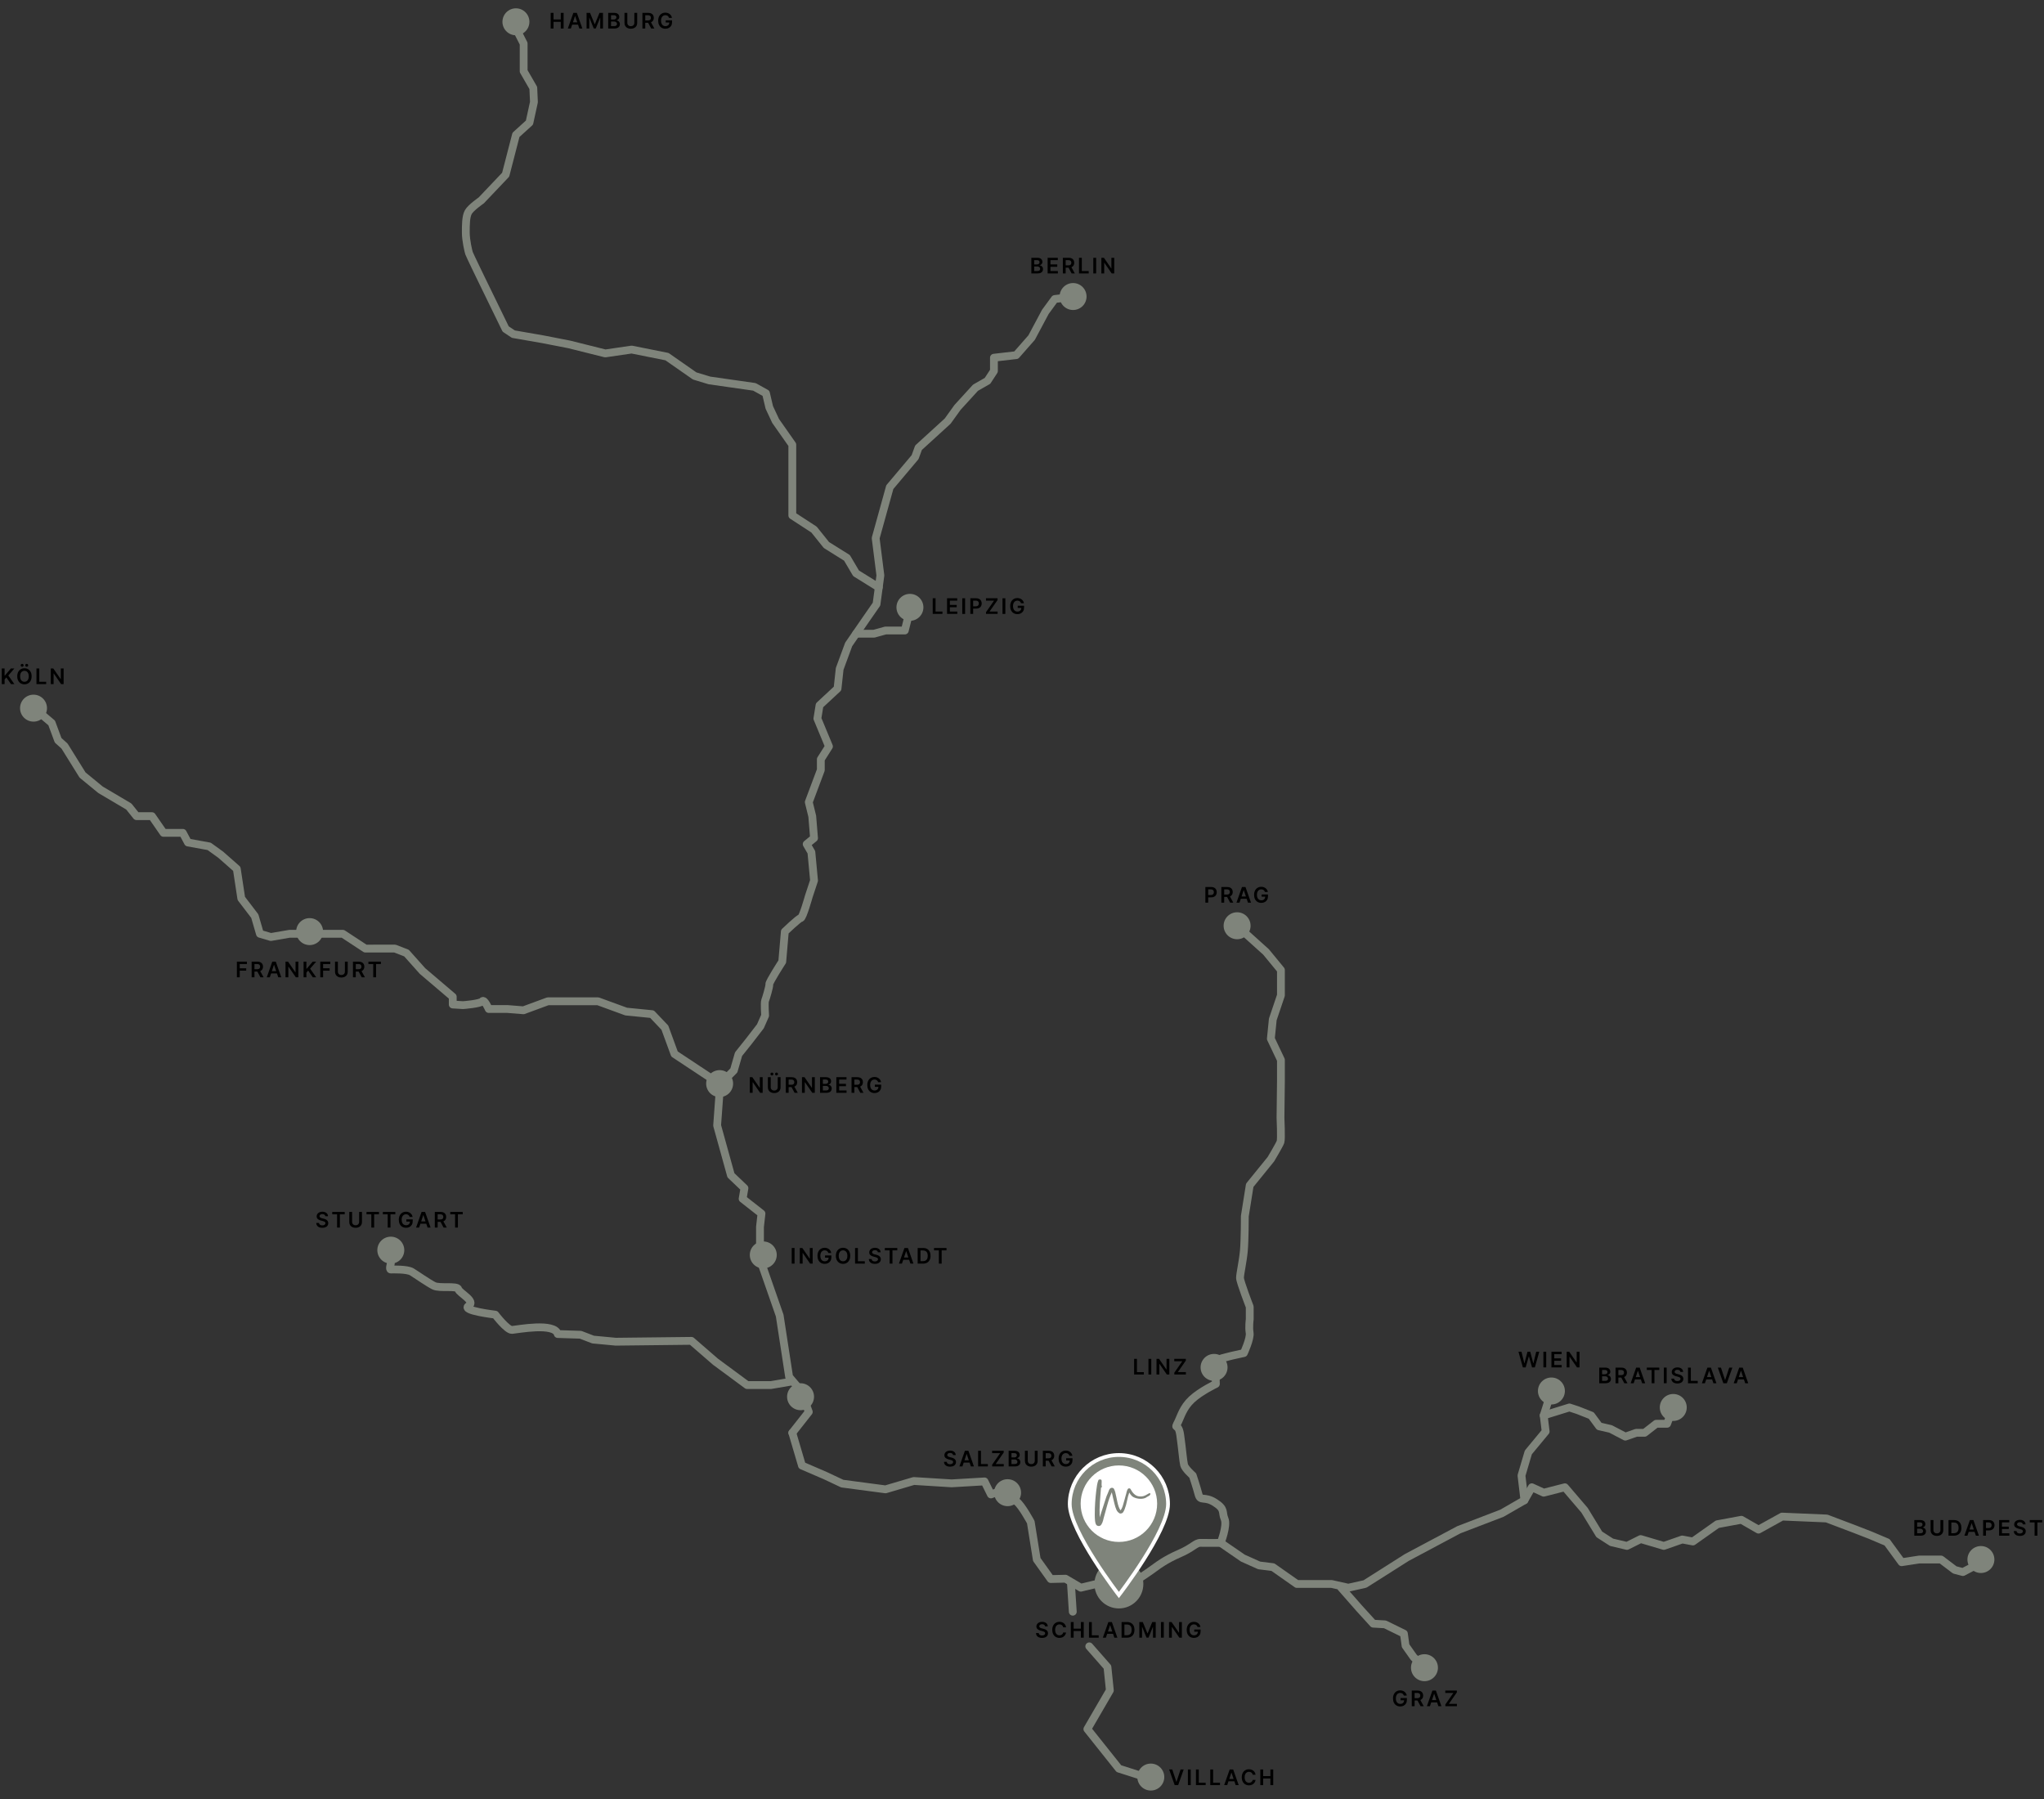 <?xml version="1.0" encoding="UTF-8"?>
<!-- Generator: Adobe Illustrator 26.1.0, SVG Export Plug-In . SVG Version: 6.00 Build 0)  -->
<svg xmlns="http://www.w3.org/2000/svg" xmlns:xlink="http://www.w3.org/1999/xlink" version="1.1" id="Ebene_1" x="0px" y="0px" viewBox="0 0 1000 880" style="enable-background:new 0 0 1000 880;" xml:space="preserve">
<rect x="0" y="0" width="1000" height="880" fill="#333333" stroke="none"/>
<style type="text/css">
	.st0{fill:none;stroke:#7F847B;stroke-width:3.826;stroke-linecap:round;stroke-linejoin:round;stroke-miterlimit:10;}
	.st1{fill:#7F847B;}
	.st2{fill:#7F847B;stroke:#FFFFFF;stroke-width:1.852;stroke-miterlimit:10;}
	.st3{fill:#FFFFFF;}
</style>
<g>
	<polyline class="st0" points="656.152,776.642 665.05,786.785 671.836,794.236 677.599,794.571 686.837,799.108 687.662,805.047    691.621,810.656 696.9,815.77  "></polyline>
	<circle class="st1" cx="696.9" cy="815.77" r="6.593"></circle>
	<circle class="st1" cx="563.018" cy="869.269" r="6.593"></circle>
	<g>
		<path d="M686.823,829.414c-0.062-0.201-0.148-0.383-0.256-0.543s-0.238-0.298-0.389-0.413c-0.151-0.115-0.323-0.201-0.517-0.26    c-0.195-0.059-0.406-0.088-0.635-0.088c-0.411,0-0.777,0.103-1.099,0.31c-0.321,0.207-0.573,0.51-0.757,0.91    s-0.274,0.886-0.274,1.459c0,0.578,0.091,1.067,0.272,1.469c0.182,0.401,0.435,0.706,0.759,0.913s0.7,0.312,1.129,0.312    c0.388,0,0.725-0.075,1.01-0.224c0.285-0.149,0.505-0.362,0.66-0.637c0.154-0.275,0.231-0.598,0.231-0.969l0.314,0.049h-2.077    v-1.083h3.105v0.919c0,0.655-0.14,1.222-0.418,1.7c-0.279,0.478-0.663,0.846-1.151,1.104s-1.049,0.387-1.681,0.387    c-0.705,0-1.323-0.159-1.855-0.476c-0.532-0.318-0.947-0.769-1.244-1.356c-0.298-0.587-0.446-1.283-0.446-2.09    c0-0.618,0.088-1.17,0.263-1.655c0.176-0.486,0.421-0.899,0.738-1.238c0.316-0.34,0.688-0.599,1.113-0.777    c0.426-0.178,0.889-0.267,1.39-0.267c0.423,0,0.818,0.061,1.184,0.185c0.367,0.123,0.692,0.298,0.977,0.525    c0.285,0.227,0.52,0.496,0.704,0.807c0.184,0.312,0.305,0.655,0.363,1.031h-1.413V829.414z"></path>
		<path d="M690.692,834.622v-7.652h2.87c0.588,0,1.081,0.102,1.481,0.306c0.4,0.204,0.702,0.49,0.908,0.858    c0.205,0.368,0.308,0.795,0.308,1.283c0,0.491-0.104,0.916-0.312,1.276s-0.514,0.638-0.917,0.833    c-0.403,0.196-0.899,0.294-1.487,0.294h-2.044v-1.151h1.857c0.344,0,0.625-0.047,0.845-0.144c0.219-0.096,0.381-0.237,0.488-0.422    c0.106-0.185,0.159-0.414,0.159-0.686s-0.054-0.504-0.161-0.697s-0.271-0.34-0.49-0.441c-0.219-0.1-0.502-0.151-0.848-0.151h-1.27    v6.493L690.692,834.622L690.692,834.622z M694.645,831.155l1.894,3.467h-1.547l-1.861-3.467H694.645z"></path>
		<path d="M699.571,834.622h-1.479l2.694-7.652h1.711l2.698,7.652h-1.479l-2.044-6.083h-0.06L699.571,834.622z M699.62,831.622    h4.035v1.113h-4.035V831.622z"></path>
		<path d="M707.113,834.622v-0.863l3.923-5.627h-3.945v-1.162h5.664v0.863l-3.919,5.627h3.942v1.162H707.113z"></path>
	</g>
	<g>
		<path d="M573.518,865.559l1.992,6.022h0.078l1.988-6.022h1.525l-2.698,7.651h-1.711l-2.694-7.651H573.518z"></path>
		<path d="M582.547,865.559v7.651h-1.386v-7.651H582.547z"></path>
		<path d="M585.105,873.211v-7.651h1.386v6.49h3.37v1.161H585.105z"></path>
		<path d="M592.112,873.211v-7.651h1.386v6.49h3.37v1.161H592.112z"></path>
		<path d="M600.39,873.211h-1.479l2.694-7.651h1.711l2.698,7.651h-1.479l-2.044-6.082h-0.06L600.39,873.211z M600.438,870.211h4.035    v1.113h-4.035V870.211z"></path>
		<path d="M614.265,868.141h-1.398c-0.04-0.229-0.113-0.433-0.221-0.611c-0.107-0.178-0.24-0.329-0.399-0.454    c-0.16-0.124-0.341-0.219-0.544-0.282c-0.203-0.064-0.421-0.095-0.656-0.095c-0.416,0-0.785,0.104-1.106,0.312    c-0.321,0.208-0.573,0.512-0.755,0.911c-0.182,0.4-0.272,0.887-0.272,1.463c0,0.585,0.091,1.077,0.274,1.477    c0.183,0.4,0.435,0.702,0.755,0.905s0.687,0.305,1.101,0.305c0.229,0,0.444-0.031,0.644-0.092s0.381-0.151,0.542-0.271    s0.296-0.267,0.407-0.441c0.111-0.174,0.188-0.373,0.23-0.598l1.398,0.008c-0.052,0.364-0.165,0.705-0.338,1.023    c-0.173,0.318-0.399,0.6-0.678,0.843c-0.279,0.243-0.605,0.432-0.979,0.567c-0.373,0.136-0.788,0.204-1.244,0.204    c-0.672,0-1.273-0.156-1.801-0.467s-0.944-0.761-1.248-1.349s-0.456-1.293-0.456-2.114c0-0.825,0.153-1.531,0.459-2.117    c0.307-0.587,0.724-1.036,1.252-1.347c0.528-0.312,1.126-0.468,1.793-0.468c0.426,0,0.822,0.06,1.188,0.179    c0.366,0.12,0.692,0.295,0.979,0.525c0.286,0.23,0.522,0.512,0.708,0.844C614.086,867.336,614.208,867.714,614.265,868.141z"></path>
		<path d="M616.591,873.211v-7.651h1.386v3.239h3.545v-3.239h1.39v7.651h-1.39v-3.25h-3.545v3.25H616.591z"></path>
	</g>
	<line class="st0" x1="523.968" y1="774.821" x2="524.843" y2="788.385"></line>
	<polyline class="st0" points="532.911,805.322 541.809,815.464 542.981,826.866 531.983,845.795 547.405,865.152 561.899,869.771     "></polyline>
	<path class="st0" d="M547.405,774.821c0,0,5.949-0.222,9.723-2.581c3.773-2.358,8.902-6.132,8.902-6.132s4.306-3.302,10.909-6.132   c6.604-2.83,8.019-5.344,10.377-5.266c2.358,0.078,9.905-0.002,9.905-0.002s3.302-8.411,1.887-11.713s0.472-4.717-4.717-8.019   c-5.189-3.302-7.075-0.374-8.019-3.96c-0.943-3.587-2.83-9.247-2.83-9.247s-3.773-3.302-4.245-5.189s-0.943-8.019-1.887-14.622   s-3.302-1.887-0.943-6.604c1.179-2.358,2.306-6.82,6.61-10.829c4.304-4.009,11.786-7.567,11.786-7.567s-0.472-10.849,0.943-11.792   s12.736-3.302,12.736-3.302s3.302-7.075,2.83-9.905s0.046-6.604,0.046-6.604v-6.132c0,0-4.763-12.264-4.763-14.151   s1.415-8.019,1.887-13.207s0.472-16.981,0.472-16.981l2.405-15.094l10.331-12.735c0,0,4.245-7.075,4.717-8.49s0-11.792,0-11.792   l0.21-17.924v-10.377l-4.927-10.377l0.943-9.434l3.983-11.792v-12.367l-7.285-8.859l-14.151-12.736"></path>
	<g>
		<path d="M589.707,441.539v-7.652h2.87c0.588,0,1.081,0.11,1.481,0.329c0.4,0.219,0.702,0.52,0.908,0.902    c0.205,0.382,0.308,0.816,0.308,1.302c0,0.491-0.103,0.927-0.31,1.308s-0.512,0.681-0.915,0.898    c-0.404,0.218-0.901,0.327-1.491,0.327h-1.902v-1.14h1.715c0.344,0,0.625-0.06,0.845-0.179c0.219-0.12,0.381-0.284,0.488-0.493    c0.106-0.209,0.159-0.45,0.159-0.721s-0.053-0.511-0.159-0.717c-0.106-0.207-0.269-0.368-0.49-0.484s-0.504-0.174-0.85-0.174    h-1.27v6.494L589.707,441.539L589.707,441.539z"></path>
		<path d="M597.529,441.539v-7.652h2.87c0.588,0,1.081,0.102,1.481,0.307c0.4,0.204,0.702,0.49,0.908,0.857    c0.205,0.368,0.308,0.795,0.308,1.283c0,0.491-0.104,0.916-0.312,1.276c-0.208,0.36-0.514,0.638-0.917,0.833    c-0.403,0.196-0.899,0.293-1.487,0.293h-2.044v-1.151h1.857c0.344,0,0.625-0.048,0.845-0.144c0.219-0.096,0.381-0.237,0.488-0.422    c0.106-0.185,0.159-0.414,0.159-0.686c0-0.271-0.054-0.504-0.161-0.697s-0.27-0.34-0.49-0.441    c-0.219-0.101-0.502-0.151-0.848-0.151h-1.27v6.494h-1.387V441.539z M601.482,438.072l1.894,3.467h-1.547l-1.861-3.467H601.482z"></path>
		<path d="M606.408,441.539h-1.479l2.694-7.652h1.711l2.698,7.652h-1.479l-2.044-6.083h-0.06L606.408,441.539z M606.457,438.539    h4.035v1.113h-4.035V438.539z"></path>
		<path d="M618.86,436.331c-0.062-0.202-0.148-0.383-0.256-0.544c-0.108-0.16-0.238-0.298-0.389-0.413    c-0.151-0.114-0.323-0.201-0.517-0.26c-0.195-0.058-0.406-0.088-0.635-0.088c-0.411,0-0.777,0.103-1.099,0.31    c-0.321,0.207-0.573,0.51-0.757,0.91c-0.183,0.4-0.274,0.886-0.274,1.459c0,0.578,0.091,1.067,0.272,1.468    c0.182,0.401,0.435,0.706,0.759,0.914s0.7,0.312,1.129,0.312c0.388,0,0.725-0.075,1.01-0.224c0.285-0.149,0.505-0.362,0.66-0.637    c0.154-0.275,0.231-0.598,0.231-0.97l0.314,0.049h-2.077v-1.083h3.105v0.919c0,0.655-0.14,1.222-0.418,1.7    c-0.279,0.478-0.663,0.846-1.151,1.104s-1.049,0.387-1.681,0.387c-0.705,0-1.323-0.159-1.855-0.476    c-0.532-0.317-0.947-0.77-1.244-1.356c-0.298-0.587-0.446-1.283-0.446-2.09c0-0.618,0.088-1.169,0.263-1.655    c0.176-0.486,0.421-0.898,0.738-1.239c0.316-0.34,0.688-0.599,1.113-0.777c0.426-0.178,0.889-0.267,1.39-0.267    c0.423,0,0.818,0.062,1.184,0.185c0.367,0.123,0.692,0.298,0.977,0.525s0.52,0.496,0.704,0.807    c0.184,0.311,0.305,0.655,0.363,1.031h-1.413V436.331z"></path>
	</g>
	<circle class="st1" cx="605.239" cy="452.842" r="6.593"></circle>
	<polyline class="st0" points="745.802,733.876 749.432,727.509 755.235,730.163 765.601,727.509 775.218,738.756 782.413,750.542    788.425,754.421 795.972,756.203 802.68,752.848 814.001,756.203 823.015,753.058 828.256,754.034 840.205,745.589    851.945,743.415 860.331,748.236 871.861,741.856 893.663,742.786 907.499,748.027 915.046,750.962 923.222,754.421    930.35,764.169 938.945,762.857 949.636,762.857 956.345,767.942 960.328,768.991 969.133,764.379  "></polyline>
	<circle class="st1" cx="969.133" cy="762.857" r="6.593"></circle>
	<g>
		<path d="M936.546,751.195v-7.652h2.929c0.553,0,1.013,0.087,1.38,0.26c0.367,0.173,0.642,0.409,0.826,0.708    c0.183,0.299,0.274,0.638,0.274,1.016c0,0.311-0.06,0.577-0.179,0.797c-0.12,0.221-0.28,0.399-0.482,0.537    c-0.202,0.137-0.427,0.235-0.676,0.295v0.074c0.271,0.015,0.532,0.098,0.783,0.248c0.25,0.151,0.455,0.363,0.614,0.637    c0.16,0.274,0.239,0.606,0.239,0.994c0,0.396-0.096,0.751-0.288,1.066s-0.481,0.564-0.867,0.745    c-0.386,0.182-0.872,0.273-1.457,0.273h-3.096V751.195z M937.932,746.797h1.371c0.239,0,0.455-0.044,0.646-0.133    c0.192-0.088,0.343-0.214,0.454-0.377c0.111-0.163,0.167-0.357,0.167-0.581c0-0.297-0.104-0.541-0.312-0.733    c-0.208-0.192-0.516-0.288-0.925-0.288h-1.401L937.932,746.797L937.932,746.797z M937.932,750.036h1.491    c0.503,0,0.866-0.097,1.089-0.289c0.222-0.193,0.334-0.442,0.334-0.746c0-0.226-0.056-0.431-0.168-0.614s-0.271-0.327-0.478-0.433    s-0.453-0.159-0.74-0.159h-1.528L937.932,750.036L937.932,750.036z"></path>
		<path d="M949.337,743.543h1.386v4.999c0,0.548-0.129,1.03-0.387,1.446c-0.258,0.416-0.62,0.74-1.085,0.973    c-0.466,0.233-1.01,0.349-1.633,0.349c-0.625,0-1.171-0.116-1.636-0.349c-0.466-0.233-0.827-0.557-1.084-0.973    c-0.256-0.416-0.385-0.898-0.385-1.446v-4.999h1.386v4.883c0,0.319,0.07,0.603,0.211,0.852c0.141,0.249,0.339,0.444,0.596,0.585    c0.256,0.141,0.56,0.211,0.911,0.211s0.656-0.071,0.913-0.211s0.457-0.336,0.596-0.585c0.14-0.249,0.209-0.533,0.209-0.852v-4.883    H949.337z"></path>
		<path d="M955.878,751.195h-2.593v-7.652h2.645c0.76,0,1.413,0.152,1.96,0.458c0.547,0.305,0.967,0.743,1.261,1.313    s0.441,1.253,0.441,2.047c0,0.797-0.148,1.482-0.443,2.055s-0.72,1.012-1.274,1.319    C957.321,751.041,956.655,751.195,955.878,751.195z M954.671,749.996h1.139c0.533,0,0.978-0.098,1.334-0.294    c0.356-0.195,0.624-0.488,0.803-0.878c0.179-0.39,0.269-0.877,0.269-1.463c0-0.585-0.09-1.072-0.269-1.459    c-0.179-0.387-0.444-0.678-0.794-0.871c-0.35-0.193-0.784-0.289-1.302-0.289h-1.18L954.671,749.996L954.671,749.996z"></path>
		<path d="M962.534,751.195h-1.479l2.694-7.652h1.711l2.698,7.652h-1.479l-2.044-6.083h-0.06L962.534,751.195z M962.583,748.195    h4.035v1.113h-4.035V748.195z"></path>
		<path d="M970.218,751.195v-7.652h2.87c0.588,0,1.082,0.11,1.481,0.329c0.4,0.219,0.702,0.52,0.908,0.902    c0.205,0.383,0.308,0.816,0.308,1.302c0,0.491-0.103,0.927-0.31,1.308s-0.512,0.681-0.915,0.899    c-0.404,0.218-0.901,0.327-1.491,0.327h-1.902v-1.14h1.715c0.344,0,0.625-0.06,0.845-0.179c0.219-0.12,0.381-0.284,0.488-0.493    c0.106-0.209,0.159-0.449,0.159-0.721c0-0.271-0.053-0.51-0.159-0.717s-0.269-0.368-0.49-0.484s-0.504-0.173-0.85-0.173h-1.27    v6.493L970.218,751.195L970.218,751.195z"></path>
		<path d="M978.04,751.195v-7.652h4.977v1.162h-3.59v2.077h3.333v1.162h-3.333v2.089h3.62v1.162H978.04z"></path>
		<path d="M989.643,745.647c-0.035-0.326-0.181-0.581-0.439-0.762c-0.258-0.182-0.592-0.272-1.003-0.272    c-0.289,0-0.537,0.044-0.743,0.131s-0.365,0.205-0.474,0.355c-0.11,0.149-0.166,0.32-0.169,0.512c0,0.16,0.037,0.298,0.11,0.415    s0.174,0.216,0.301,0.297s0.268,0.149,0.422,0.203c0.154,0.055,0.31,0.101,0.467,0.139l0.717,0.179    c0.289,0.068,0.567,0.158,0.835,0.273s0.508,0.259,0.721,0.434c0.213,0.174,0.382,0.385,0.506,0.631    c0.124,0.247,0.187,0.536,0.187,0.867c0,0.448-0.115,0.842-0.344,1.182s-0.56,0.605-0.992,0.796s-0.955,0.286-1.568,0.286    c-0.595,0-1.111-0.092-1.548-0.276c-0.437-0.184-0.778-0.453-1.024-0.807c-0.246-0.353-0.378-0.785-0.398-1.293h1.364    c0.02,0.267,0.102,0.488,0.247,0.665s0.333,0.309,0.566,0.396s0.494,0.13,0.783,0.13c0.301,0,0.566-0.045,0.794-0.136    s0.406-0.218,0.536-0.381c0.129-0.163,0.196-0.354,0.198-0.573c-0.002-0.199-0.061-0.364-0.175-0.495    c-0.115-0.131-0.275-0.241-0.48-0.329c-0.206-0.089-0.445-0.168-0.719-0.237l-0.87-0.224c-0.63-0.162-1.128-0.408-1.493-0.738    c-0.365-0.33-0.547-0.769-0.547-1.317c0-0.451,0.122-0.846,0.368-1.184c0.245-0.339,0.58-0.602,1.003-0.79    s0.903-0.282,1.438-0.282c0.543,0,1.019,0.094,1.429,0.282c0.41,0.188,0.732,0.448,0.966,0.781    c0.234,0.332,0.355,0.714,0.362,1.145h-1.334V745.647z"></path>
		<path d="M993.03,744.705v-1.162h6.105v1.162h-2.365v6.49h-1.375v-6.49H993.03z"></path>
	</g>
	<polyline class="st0" points="597.221,754.708 608.061,762.17 616.036,765.741 622.744,766.58 634.484,774.821 651.464,774.821    659.64,776.642 667.816,774.821 688.256,761.863 713.727,748.295 734.796,740.216 745.802,733.876 744.367,721.77 747.715,710.456    756.192,700.216 755.235,692.368 759.009,680.419  "></polyline>
	<circle class="st1" cx="759.009" cy="680.419" r="6.593"></circle>
	<circle class="st1" cx="593.967" cy="668.873" r="6.593"></circle>
	<circle class="st1" cx="391.663" cy="683.222" r="6.593"></circle>
	<g>
		<path d="M745.046,668.873l-2.16-7.652h1.491l1.378,5.623h0.071l1.472-5.623h1.356l1.476,5.627h0.067l1.379-5.627h1.491    l-2.16,7.652h-1.367l-1.532-5.369h-0.059l-1.536,5.369H745.046z"></path>
		<path d="M756.466,661.221v7.652h-1.386v-7.652H756.466z"></path>
		<path d="M759.024,668.873v-7.652H764v1.162h-3.59v2.077h3.333v1.162h-3.333v2.089h3.62v1.162H759.024z"></path>
		<path d="M772.756,661.221v7.652h-1.233l-3.606-5.212h-0.063v5.212h-1.386v-7.652h1.24l3.602,5.216h0.068v-5.216H772.756z"></path>
	</g>
	<circle class="st1" cx="492.946" cy="730.163" r="6.593"></circle>
	<g>
		<path d="M466.266,711.766c-0.035-0.326-0.181-0.581-0.439-0.763s-0.592-0.272-1.003-0.272c-0.289,0-0.537,0.044-0.743,0.131    c-0.207,0.087-0.365,0.205-0.475,0.355c-0.11,0.149-0.166,0.32-0.168,0.512c0,0.16,0.037,0.298,0.11,0.415    s0.174,0.216,0.301,0.297c0.127,0.081,0.268,0.149,0.422,0.203c0.155,0.055,0.31,0.101,0.467,0.139l0.717,0.179    c0.289,0.068,0.567,0.158,0.835,0.273s0.508,0.259,0.721,0.434c0.213,0.174,0.382,0.385,0.506,0.631    c0.124,0.247,0.187,0.536,0.187,0.867c0,0.448-0.115,0.842-0.344,1.182s-0.56,0.605-0.992,0.796    c-0.432,0.191-0.955,0.286-1.567,0.286c-0.595,0-1.112-0.092-1.549-0.276s-0.778-0.453-1.024-0.807    c-0.246-0.353-0.378-0.785-0.398-1.293h1.364c0.02,0.267,0.102,0.488,0.246,0.665c0.145,0.177,0.333,0.309,0.566,0.396    s0.494,0.13,0.783,0.13c0.301,0,0.566-0.045,0.794-0.136s0.407-0.218,0.536-0.381c0.129-0.163,0.196-0.354,0.198-0.573    c-0.002-0.199-0.061-0.364-0.176-0.495s-0.275-0.241-0.48-0.329c-0.206-0.089-0.445-0.168-0.719-0.237l-0.871-0.224    c-0.63-0.162-1.128-0.408-1.493-0.738c-0.365-0.33-0.547-0.769-0.547-1.317c0-0.451,0.123-0.846,0.368-1.184    c0.245-0.339,0.58-0.602,1.003-0.79s0.903-0.282,1.438-0.282c0.543,0,1.019,0.094,1.429,0.282c0.41,0.188,0.732,0.448,0.966,0.781    c0.234,0.332,0.355,0.714,0.362,1.145h-1.331V711.766z"></path>
		<path d="M470.853,717.315h-1.48l2.694-7.652h1.711l2.697,7.652h-1.479l-2.044-6.083h-0.06L470.853,717.315z M470.902,714.315    h4.035v1.113h-4.035V714.315z"></path>
		<path d="M478.537,717.315v-7.652h1.386v6.49h3.37v1.162H478.537z"></path>
		<path d="M485.403,717.315v-0.863l3.923-5.627h-3.945v-1.162h5.664v0.863l-3.919,5.627h3.942v1.162H485.403z"></path>
		<path d="M493.464,717.315v-7.652h2.929c0.553,0,1.013,0.087,1.381,0.26c0.367,0.173,0.643,0.409,0.826,0.708    c0.183,0.299,0.275,0.638,0.275,1.016c0,0.311-0.06,0.577-0.179,0.797c-0.12,0.221-0.28,0.399-0.482,0.537    c-0.202,0.137-0.427,0.235-0.676,0.295v0.075c0.271,0.015,0.532,0.098,0.783,0.248c0.25,0.151,0.455,0.363,0.615,0.637    c0.159,0.274,0.239,0.606,0.239,0.994c0,0.396-0.096,0.751-0.288,1.066s-0.481,0.564-0.867,0.745    c-0.386,0.182-0.872,0.273-1.457,0.273L493.464,717.315L493.464,717.315z M494.85,712.917h1.371c0.239,0,0.454-0.044,0.646-0.133    c0.192-0.088,0.343-0.214,0.454-0.377c0.111-0.163,0.166-0.357,0.166-0.581c0-0.297-0.104-0.541-0.312-0.733    c-0.208-0.192-0.516-0.288-0.925-0.288h-1.401v2.112H494.85z M494.85,716.156h1.491c0.503,0,0.866-0.097,1.089-0.289    c0.223-0.193,0.334-0.442,0.334-0.746c0-0.226-0.056-0.431-0.168-0.615c-0.112-0.183-0.272-0.327-0.478-0.433    c-0.207-0.106-0.454-0.159-0.74-0.159h-1.528V716.156z"></path>
		<path d="M506.255,709.663h1.386v4.999c0,0.548-0.129,1.03-0.387,1.446s-0.62,0.74-1.085,0.973    c-0.466,0.233-1.01,0.349-1.633,0.349c-0.625,0-1.171-0.116-1.637-0.349s-0.827-0.557-1.083-0.973s-0.385-0.898-0.385-1.446    v-4.999h1.386v4.883c0,0.319,0.07,0.603,0.211,0.852c0.141,0.249,0.34,0.444,0.596,0.585c0.257,0.141,0.561,0.211,0.912,0.211    s0.656-0.071,0.913-0.211s0.456-0.336,0.596-0.585s0.209-0.533,0.209-0.852v-4.883H506.255z"></path>
		<path d="M510.203,717.315v-7.652h2.869c0.588,0,1.082,0.102,1.482,0.306c0.399,0.204,0.702,0.49,0.908,0.858    s0.308,0.795,0.308,1.283c0,0.491-0.104,0.916-0.312,1.276s-0.514,0.638-0.917,0.833c-0.404,0.195-0.899,0.294-1.487,0.294h-2.043    v-1.151h1.857c0.344,0,0.625-0.047,0.844-0.144s0.382-0.237,0.488-0.422c0.106-0.185,0.159-0.414,0.159-0.686    s-0.053-0.504-0.161-0.697c-0.107-0.193-0.27-0.34-0.489-0.441c-0.22-0.1-0.502-0.151-0.848-0.151h-1.27v6.493L510.203,717.315    L510.203,717.315z M514.156,713.847l1.894,3.467h-1.547l-1.861-3.467H514.156z"></path>
		<path d="M523.226,712.106c-0.062-0.201-0.148-0.383-0.256-0.543c-0.108-0.161-0.238-0.298-0.389-0.413    c-0.15-0.115-0.323-0.201-0.517-0.26c-0.194-0.059-0.406-0.088-0.635-0.088c-0.411,0-0.777,0.103-1.098,0.31    c-0.321,0.207-0.574,0.51-0.757,0.91c-0.183,0.4-0.275,0.886-0.275,1.459c0,0.578,0.091,1.067,0.273,1.469    c0.182,0.401,0.435,0.706,0.759,0.913c0.323,0.208,0.7,0.312,1.128,0.312c0.389,0,0.726-0.075,1.011-0.224    s0.505-0.362,0.659-0.637c0.155-0.275,0.232-0.598,0.232-0.969l0.314,0.049h-2.078v-1.083h3.105v0.919    c0,0.655-0.14,1.222-0.419,1.7s-0.663,0.846-1.151,1.104s-1.049,0.387-1.681,0.387c-0.705,0-1.323-0.159-1.855-0.476    c-0.532-0.318-0.946-0.769-1.244-1.356c-0.298-0.587-0.447-1.283-0.447-2.091c0-0.618,0.088-1.17,0.264-1.655    c0.175-0.486,0.421-0.899,0.738-1.238c0.316-0.34,0.688-0.599,1.113-0.777c0.426-0.178,0.889-0.267,1.39-0.267    c0.423,0,0.818,0.061,1.184,0.185c0.366,0.123,0.692,0.298,0.977,0.525c0.285,0.227,0.52,0.496,0.704,0.807    c0.184,0.312,0.305,0.655,0.363,1.031h-1.412V712.106z"></path>
	</g>
	<g>
		<path d="M554.852,672.349v-7.652h1.386v6.49h3.37v1.162H554.852z"></path>
		<path d="M563.246,664.697v7.652h-1.386v-7.652H563.246z"></path>
		<path d="M572.092,664.697v7.652h-1.233l-3.606-5.212h-0.063v5.212h-1.386v-7.652h1.24l3.602,5.216h0.068v-5.216H572.092z"></path>
		<path d="M574.507,672.349v-0.863l3.923-5.627h-3.945v-1.162h5.664v0.863l-3.919,5.627h3.942v1.162H574.507z"></path>
	</g>
	<circle class="st1" cx="818.624" cy="688.474" r="6.593"></circle>
	<g>
		<path d="M782.413,676.629v-7.652h2.929c0.553,0,1.013,0.087,1.38,0.26c0.368,0.173,0.642,0.409,0.826,0.708    c0.183,0.299,0.274,0.638,0.274,1.016c0,0.311-0.06,0.577-0.179,0.797c-0.12,0.22-0.28,0.399-0.482,0.537    c-0.202,0.137-0.427,0.235-0.676,0.295v0.075c0.271,0.015,0.532,0.098,0.783,0.248c0.25,0.151,0.455,0.363,0.615,0.637    c0.16,0.274,0.239,0.606,0.239,0.994c0,0.396-0.096,0.751-0.288,1.066s-0.481,0.564-0.867,0.745    c-0.386,0.182-0.872,0.273-1.457,0.273L782.413,676.629L782.413,676.629z M783.799,672.232h1.371c0.239,0,0.455-0.044,0.646-0.133    c0.192-0.088,0.343-0.214,0.454-0.377c0.111-0.163,0.167-0.357,0.167-0.581c0-0.296-0.104-0.54-0.312-0.733    c-0.208-0.192-0.516-0.288-0.925-0.288h-1.401L783.799,672.232L783.799,672.232z M783.799,675.471h1.491    c0.503,0,0.866-0.097,1.089-0.289c0.222-0.193,0.334-0.442,0.334-0.746c0-0.226-0.056-0.431-0.168-0.615    c-0.112-0.183-0.271-0.327-0.478-0.433s-0.453-0.159-0.74-0.159h-1.528L783.799,675.471L783.799,675.471z"></path>
		<path d="M790.381,676.629v-7.652h2.87c0.588,0,1.081,0.102,1.481,0.306c0.4,0.204,0.702,0.49,0.908,0.858    c0.205,0.367,0.308,0.795,0.308,1.283c0,0.491-0.104,0.916-0.312,1.276s-0.514,0.638-0.917,0.833    c-0.403,0.196-0.899,0.294-1.487,0.294h-2.044v-1.151h1.857c0.344,0,0.625-0.048,0.845-0.144c0.219-0.096,0.381-0.237,0.488-0.422    c0.106-0.185,0.159-0.414,0.159-0.686s-0.054-0.504-0.161-0.697s-0.271-0.34-0.49-0.441c-0.219-0.1-0.502-0.151-0.848-0.151h-1.27    v6.493L790.381,676.629L790.381,676.629z M794.334,673.162l1.894,3.467h-1.547l-1.861-3.467H794.334z"></path>
		<path d="M799.26,676.629h-1.479l2.694-7.652h1.711l2.698,7.652h-1.479l-2.044-6.083h-0.06L799.26,676.629z M799.309,673.629h4.035    v1.113h-4.035V673.629z"></path>
		<path d="M805.681,670.139v-1.162h6.105v1.162h-2.365v6.49h-1.375v-6.49H805.681z"></path>
		<path d="M815.397,668.977v7.652h-1.386v-7.652H815.397z"></path>
		<path d="M822.113,671.081c-0.035-0.326-0.181-0.581-0.439-0.763s-0.592-0.272-1.003-0.272c-0.289,0-0.537,0.044-0.743,0.131    s-0.365,0.205-0.474,0.355c-0.11,0.149-0.166,0.32-0.169,0.512c0,0.16,0.037,0.298,0.11,0.415s0.174,0.216,0.301,0.297    s0.268,0.149,0.422,0.203c0.154,0.055,0.31,0.101,0.467,0.139l0.717,0.179c0.289,0.068,0.567,0.158,0.835,0.273    s0.508,0.259,0.721,0.434c0.213,0.174,0.382,0.385,0.506,0.631s0.187,0.536,0.187,0.867c0,0.448-0.115,0.842-0.344,1.182    s-0.56,0.605-0.992,0.796c-0.432,0.191-0.955,0.286-1.568,0.286c-0.595,0-1.111-0.092-1.549-0.276    c-0.437-0.184-0.778-0.453-1.024-0.807c-0.246-0.353-0.378-0.785-0.398-1.293h1.364c0.02,0.267,0.102,0.488,0.247,0.665    s0.333,0.309,0.566,0.396s0.494,0.13,0.783,0.13c0.301,0,0.566-0.045,0.794-0.136s0.406-0.218,0.536-0.381    c0.129-0.163,0.196-0.354,0.198-0.573c-0.002-0.199-0.061-0.364-0.175-0.495c-0.115-0.131-0.275-0.241-0.48-0.329    c-0.206-0.089-0.445-0.168-0.719-0.237l-0.87-0.224c-0.63-0.162-1.128-0.408-1.493-0.738c-0.365-0.33-0.547-0.769-0.547-1.317    c0-0.451,0.122-0.846,0.368-1.184c0.245-0.339,0.58-0.602,1.003-0.79s0.903-0.282,1.438-0.282c0.543,0,1.019,0.094,1.429,0.282    c0.41,0.188,0.732,0.448,0.966,0.781c0.234,0.332,0.355,0.714,0.362,1.145h-1.333V671.081z"></path>
		<path d="M825.836,676.629v-7.652h1.386v6.49h3.37v1.162H825.836z"></path>
		<path d="M834.114,676.629h-1.479l2.694-7.652h1.711l2.698,7.652h-1.479l-2.044-6.083h-0.06L834.114,676.629z M834.163,673.629    h4.035v1.113h-4.035V673.629z"></path>
		<path d="M841.948,668.977L843.94,675h0.078l1.988-6.023h1.524l-2.698,7.652h-1.711l-2.694-7.652H841.948z"></path>
		<path d="M849.676,676.629h-1.479l2.694-7.652h1.711l2.698,7.652h-1.479l-2.044-6.083h-0.06L849.676,676.629z M849.724,673.629    h4.035v1.113h-4.035V673.629z"></path>
	</g>
	<polyline class="st0" points="818.624,688.474 815.611,696.456 810.265,696.456 804.605,700.87 800.517,700.87 795.171,702.745    787.939,698.972 782.413,697.714 778.505,692.422 771.901,689.815 767.813,688.474 755.235,692.368  "></polyline>
	<path class="st0" d="M547.405,774.821h-11.032l-7.593,1.822l-7.501-4.402l-7.217,0.165l-6.829-9.548l-2.935-18.289   c0,0-4.402-8.176-6.918-10.063c-2.516-1.887-5.66-5.975-5.66-5.975l-6.918,2.486l-3.145-6.364l-16.099,0.945l-18.491-1.154   l-13.836,4.088l-21.173-2.808l-8.386-3.952l-11.32-4.874l-4.724-16.026"></path>
	<path class="st0" d="M387.628,700.87l8.058-10.23l-3.746-10.221l-5.876-6.918l-4.612-29.978l-9.637-27.633v-15.723l0.727-6.538   l-9.217-7.233l0.884-5.189l-6.604-6.289l-6.757-24.372l1.47-20.19l-22.326-14.779l-4.717-12.893l-6.289-6.604l-12.649-1.258   l-13.765-5.031H279.05h-11.006l-11.949,4.402l-7.861-0.629h-9.119c0,0-2.201-5.031-3.145-3.773   c-0.943,1.258-9.434,1.887-9.434,1.887l-5.031-0.314v-3.773l-14.779-12.578l-7.861-8.805l-5.66-2.201H178.74l-11.006-7.232h-26.1   l-9.119,1.572l-5.346-1.572l-2.516-8.648l-6.604-8.648l-2.201-14.465l-7.861-6.918l-5.66-4.088l-10.377-1.887l-2.516-4.717H80   l-5.66-8.176h-7.547l-3.773-4.717l-13.836-8.176l-8.805-7.233l-8.805-14.151l-3.145-2.83l-3.145-8.49l-4.088-3.459l-6.289-3.773"></path>
	<g>
		<path d="M0.866,334.643v-7.652h1.386v3.516h0.093l2.985-3.516h1.693l-2.959,3.434l2.985,4.218H5.383l-2.283-3.28l-0.848,1.001    v2.279H0.866z"></path>
		<path d="M15.469,330.817c0,0.824-0.154,1.53-0.461,2.117c-0.308,0.587-0.726,1.035-1.255,1.347    c-0.529,0.311-1.129,0.467-1.799,0.467s-1.27-0.156-1.799-0.469c-0.529-0.312-0.948-0.762-1.255-1.349    c-0.308-0.587-0.462-1.291-0.462-2.113c0-0.824,0.154-1.53,0.462-2.116c0.307-0.587,0.726-1.036,1.255-1.347    c0.529-0.311,1.129-0.467,1.799-0.467s1.27,0.156,1.799,0.467s0.948,0.76,1.255,1.347    C15.315,329.287,15.469,329.993,15.469,330.817z M14.075,330.817c0-0.58-0.09-1.07-0.271-1.47s-0.43-0.702-0.749-0.908    c-0.319-0.206-0.686-0.308-1.102-0.308s-0.784,0.103-1.102,0.308c-0.319,0.206-0.568,0.508-0.749,0.908s-0.271,0.89-0.271,1.47    s0.09,1.07,0.271,1.47s0.43,0.702,0.749,0.908c0.319,0.206,0.686,0.308,1.102,0.308s0.783-0.103,1.102-0.308    c0.319-0.206,0.568-0.508,0.749-0.908C13.985,331.888,14.075,331.398,14.075,330.817z M10.836,326.147    c-0.197,0-0.367-0.07-0.51-0.209c-0.143-0.139-0.215-0.304-0.215-0.493c0-0.199,0.072-0.367,0.215-0.503    c0.143-0.136,0.313-0.204,0.51-0.204c0.202,0,0.372,0.068,0.51,0.204c0.138,0.136,0.207,0.303,0.207,0.503    c0,0.189-0.069,0.354-0.207,0.493C11.208,326.077,11.038,326.147,10.836,326.147z M13.078,326.147c-0.197,0-0.367-0.07-0.51-0.209    c-0.143-0.139-0.215-0.304-0.215-0.493c0-0.199,0.072-0.367,0.215-0.503c0.143-0.136,0.313-0.204,0.51-0.204    c0.202,0,0.372,0.068,0.51,0.204c0.138,0.136,0.207,0.303,0.207,0.503c0,0.189-0.069,0.354-0.207,0.493    C13.45,326.077,13.279,326.147,13.078,326.147z"></path>
		<path d="M17.836,334.643v-7.652h1.386v6.49h3.37v1.162L17.836,334.643L17.836,334.643z"></path>
		<path d="M31.132,326.991v7.652h-1.233l-3.605-5.212H26.23v5.212h-1.386v-7.652h1.241l3.602,5.216h0.067v-5.216H31.132z"></path>
	</g>
	<circle class="st1" cx="16.399" cy="346.4" r="6.593"></circle>
	<circle class="st1" cx="191.197" cy="611.526" r="6.593"></circle>
	<path class="st0" d="M191.197,613.865v4.254c0,0-0.857,2.868,0,2.868s7.967-0.262,10.28,1.153   c2.313,1.415,7.966,5.398,10.796,6.813s11.478-0.21,11.949,1.677c0.472,1.887,8.805,5.87,5.031,8.176s13.045,4.26,13.045,4.26   s5.837,7.683,8.233,7.48c2.866-0.243,20.859-3.727,22.342,2.009l11.148,0.349l6.132,2.358l11.111,1.048l37.001-0.419l11.792,10.22   l15.461,11.411h11.635l9.434-1.61"></path>
	<g>
		<path d="M159.158,594.928c-0.035-0.326-0.181-0.581-0.439-0.763s-0.592-0.272-1.003-0.272c-0.289,0-0.537,0.044-0.743,0.131    c-0.207,0.087-0.365,0.205-0.475,0.355c-0.11,0.149-0.166,0.32-0.168,0.512c0,0.16,0.037,0.298,0.11,0.415    s0.174,0.216,0.301,0.297s0.268,0.149,0.422,0.203c0.155,0.055,0.31,0.101,0.467,0.139l0.717,0.179    c0.289,0.068,0.567,0.158,0.835,0.273s0.508,0.259,0.721,0.434c0.213,0.174,0.381,0.385,0.506,0.631    c0.124,0.246,0.187,0.536,0.187,0.867c0,0.448-0.115,0.842-0.344,1.182c-0.229,0.34-0.56,0.605-0.992,0.796    c-0.432,0.191-0.955,0.286-1.567,0.286c-0.595,0-1.112-0.092-1.549-0.276s-0.778-0.453-1.024-0.807    c-0.245-0.353-0.378-0.785-0.398-1.293h1.364c0.02,0.267,0.102,0.488,0.246,0.665s0.333,0.309,0.566,0.396s0.494,0.13,0.783,0.13    c0.301,0,0.566-0.045,0.794-0.136c0.228-0.091,0.407-0.218,0.536-0.381c0.129-0.163,0.196-0.354,0.198-0.573    c-0.002-0.199-0.061-0.364-0.176-0.495s-0.275-0.241-0.48-0.329c-0.206-0.089-0.445-0.168-0.719-0.237l-0.871-0.224    c-0.63-0.162-1.128-0.408-1.493-0.738c-0.365-0.33-0.547-0.769-0.547-1.317c0-0.451,0.123-0.846,0.368-1.184    c0.245-0.339,0.58-0.602,1.003-0.79s0.903-0.282,1.438-0.282c0.543,0,1.019,0.094,1.429,0.282s0.732,0.448,0.966,0.781    c0.234,0.332,0.355,0.714,0.362,1.145h-1.331V594.928z"></path>
		<path d="M162.545,593.986v-1.162h6.105v1.162h-2.365v6.49h-1.375v-6.49H162.545z"></path>
		<path d="M175.699,592.824h1.386v4.999c0,0.548-0.129,1.03-0.387,1.446c-0.258,0.416-0.62,0.74-1.085,0.973    c-0.466,0.233-1.01,0.349-1.633,0.349c-0.625,0-1.171-0.116-1.636-0.349c-0.466-0.233-0.827-0.557-1.083-0.973    c-0.257-0.416-0.385-0.898-0.385-1.446v-4.999h1.386v4.883c0,0.319,0.07,0.603,0.211,0.852c0.141,0.249,0.339,0.444,0.596,0.585    c0.257,0.141,0.561,0.211,0.912,0.211s0.656-0.071,0.914-0.211c0.258-0.141,0.456-0.336,0.596-0.585    c0.139-0.249,0.209-0.533,0.209-0.852v-4.883H175.699z"></path>
		<path d="M179.31,593.986v-1.162h6.105v1.162h-2.365v6.49h-1.375v-6.49H179.31z"></path>
		<path d="M187.304,593.986v-1.162h6.105v1.162h-2.365v6.49h-1.375v-6.49H187.304z"></path>
		<path d="M200.428,595.267c-0.062-0.201-0.148-0.383-0.256-0.543c-0.108-0.161-0.238-0.298-0.389-0.413    c-0.151-0.115-0.323-0.201-0.517-0.26s-0.406-0.088-0.635-0.088c-0.411,0-0.777,0.103-1.098,0.31    c-0.321,0.207-0.574,0.51-0.757,0.91c-0.183,0.4-0.275,0.886-0.275,1.459c0,0.578,0.091,1.067,0.273,1.469    c0.182,0.401,0.435,0.706,0.759,0.913c0.324,0.208,0.7,0.312,1.128,0.312c0.389,0,0.725-0.075,1.011-0.224    c0.285-0.149,0.505-0.362,0.659-0.637c0.155-0.275,0.232-0.598,0.232-0.969l0.314,0.049H198.8v-1.083h3.105v0.919    c0,0.655-0.139,1.222-0.418,1.7c-0.279,0.478-0.663,0.846-1.151,1.104s-1.049,0.387-1.681,0.387c-0.705,0-1.323-0.159-1.855-0.476    c-0.532-0.318-0.946-0.769-1.244-1.356c-0.298-0.587-0.447-1.283-0.447-2.09c0-0.618,0.088-1.17,0.263-1.655    c0.176-0.486,0.422-0.899,0.738-1.238c0.316-0.34,0.688-0.599,1.113-0.777c0.426-0.178,0.889-0.267,1.39-0.267    c0.423,0,0.818,0.061,1.184,0.185c0.366,0.123,0.692,0.298,0.977,0.525c0.285,0.227,0.52,0.496,0.704,0.807    c0.184,0.312,0.305,0.655,0.362,1.031h-1.412V595.267z"></path>
		<path d="M205.041,600.476h-1.48l2.694-7.652h1.711l2.697,7.652h-1.479l-2.044-6.083h-0.06L205.041,600.476z M205.089,597.476    h4.035v1.113h-4.035V597.476z"></path>
		<path d="M212.724,600.476v-7.652h2.869c0.588,0,1.082,0.102,1.482,0.306c0.4,0.204,0.702,0.49,0.908,0.858    c0.206,0.367,0.308,0.795,0.308,1.283c0,0.491-0.104,0.916-0.312,1.276s-0.514,0.638-0.917,0.833    c-0.404,0.196-0.899,0.294-1.487,0.294h-2.044v-1.151h1.857c0.344,0,0.625-0.048,0.844-0.144s0.382-0.237,0.488-0.422    s0.159-0.414,0.159-0.686s-0.054-0.504-0.161-0.697s-0.27-0.34-0.489-0.441c-0.219-0.1-0.502-0.151-0.848-0.151h-1.27v6.493    L212.724,600.476L212.724,600.476z M216.677,597.008l1.894,3.467h-1.547l-1.861-3.467H216.677z"></path>
		<path d="M220.285,593.986v-1.162h6.105v1.162h-2.365v6.49h-1.375v-6.49H220.285z"></path>
	</g>
	<circle class="st1" cx="352.068" cy="530.06" r="6.593"></circle>
	<g>
		<path d="M373.119,526.919v7.652h-1.233l-3.605-5.212h-0.063v5.212h-1.386v-7.652h1.241l3.602,5.216h0.067v-5.216H373.119z"></path>
		<path d="M380.5,526.919h1.386v4.999c0,0.548-0.129,1.03-0.387,1.446c-0.258,0.416-0.62,0.74-1.085,0.973    c-0.466,0.233-1.01,0.349-1.633,0.349c-0.625,0-1.171-0.116-1.636-0.349c-0.466-0.233-0.827-0.557-1.083-0.973    s-0.385-0.898-0.385-1.446v-4.999h1.386v4.883c0,0.319,0.07,0.603,0.211,0.852c0.141,0.249,0.339,0.444,0.596,0.585    c0.257,0.141,0.561,0.211,0.912,0.211c0.351,0,0.656-0.071,0.914-0.211c0.258-0.141,0.456-0.336,0.596-0.585    c0.139-0.249,0.209-0.533,0.209-0.852v-4.883H380.5z M377.664,526.075c-0.197,0-0.367-0.07-0.51-0.209    c-0.143-0.14-0.215-0.304-0.215-0.493c0-0.199,0.072-0.367,0.215-0.503s0.313-0.203,0.51-0.203c0.202,0,0.372,0.068,0.51,0.203    c0.138,0.136,0.208,0.303,0.208,0.503c0,0.189-0.069,0.353-0.208,0.493C378.036,526.005,377.866,526.075,377.664,526.075z     M379.906,526.075c-0.197,0-0.367-0.07-0.51-0.209c-0.143-0.14-0.215-0.304-0.215-0.493c0-0.199,0.072-0.367,0.215-0.503    s0.313-0.203,0.51-0.203c0.202,0,0.372,0.068,0.51,0.203c0.138,0.136,0.207,0.303,0.207,0.503c0,0.189-0.069,0.353-0.207,0.493    C380.278,526.005,380.108,526.075,379.906,526.075z"></path>
		<path d="M384.448,534.571v-7.652h2.869c0.588,0,1.082,0.102,1.482,0.306c0.4,0.204,0.702,0.49,0.908,0.858    c0.206,0.367,0.308,0.795,0.308,1.283c0,0.491-0.104,0.916-0.312,1.276s-0.514,0.638-0.917,0.833    c-0.404,0.196-0.899,0.294-1.487,0.294h-2.044v-1.151h1.857c0.344,0,0.625-0.048,0.844-0.144s0.382-0.237,0.488-0.422    c0.106-0.185,0.159-0.414,0.159-0.686s-0.054-0.504-0.161-0.697c-0.107-0.193-0.27-0.34-0.489-0.441    c-0.219-0.1-0.502-0.151-0.848-0.151h-1.27v6.493L384.448,534.571L384.448,534.571z M388.401,531.103l1.894,3.467h-1.547    l-1.861-3.467H388.401z"></path>
		<path d="M398.633,526.919v7.652H397.4l-3.605-5.212h-0.063v5.212h-1.386v-7.652h1.241l3.602,5.216h0.067v-5.216H398.633z"></path>
		<path d="M401.19,534.571v-7.652h2.929c0.553,0,1.013,0.087,1.381,0.26c0.367,0.173,0.643,0.409,0.826,0.708    c0.183,0.299,0.275,0.638,0.275,1.016c0,0.311-0.06,0.577-0.179,0.797c-0.12,0.22-0.28,0.399-0.482,0.537    c-0.202,0.137-0.427,0.235-0.676,0.295v0.075c0.271,0.015,0.532,0.098,0.783,0.248c0.25,0.151,0.455,0.363,0.615,0.637    c0.159,0.274,0.239,0.606,0.239,0.994c0,0.396-0.096,0.751-0.288,1.066s-0.481,0.564-0.867,0.745    c-0.386,0.182-0.872,0.273-1.457,0.273L401.19,534.571L401.19,534.571z M402.577,530.173h1.371c0.239,0,0.454-0.044,0.646-0.133    c0.192-0.088,0.343-0.214,0.454-0.377c0.111-0.163,0.166-0.357,0.166-0.581c0-0.296-0.104-0.54-0.312-0.733    c-0.208-0.192-0.516-0.288-0.925-0.288h-1.401v2.112H402.577z M402.577,533.412h1.491c0.503,0,0.866-0.097,1.089-0.289    c0.223-0.193,0.334-0.442,0.334-0.746c0-0.226-0.056-0.431-0.168-0.615c-0.112-0.183-0.272-0.327-0.478-0.433    c-0.207-0.106-0.454-0.159-0.74-0.159h-1.528V533.412z"></path>
		<path d="M409.158,534.571v-7.652h4.977v1.162h-3.59v2.077h3.333v1.162h-3.333v2.089h3.62v1.162H409.158z"></path>
		<path d="M416.603,534.571v-7.652h2.869c0.588,0,1.082,0.102,1.482,0.306c0.4,0.204,0.702,0.49,0.908,0.858    c0.206,0.367,0.308,0.795,0.308,1.283c0,0.491-0.104,0.916-0.312,1.276s-0.514,0.638-0.917,0.833    c-0.404,0.196-0.899,0.294-1.487,0.294h-2.044v-1.151h1.857c0.344,0,0.625-0.048,0.844-0.144s0.382-0.237,0.488-0.422    c0.106-0.185,0.159-0.414,0.159-0.686s-0.054-0.504-0.161-0.697c-0.107-0.193-0.27-0.34-0.489-0.441    c-0.219-0.1-0.502-0.151-0.848-0.151h-1.27v6.493L416.603,534.571L416.603,534.571z M420.556,531.103l1.894,3.467h-1.547    l-1.861-3.467H420.556z"></path>
		<path d="M429.626,529.362c-0.062-0.201-0.148-0.383-0.256-0.543c-0.108-0.161-0.238-0.298-0.389-0.413    c-0.151-0.115-0.323-0.201-0.517-0.26s-0.406-0.088-0.635-0.088c-0.411,0-0.777,0.103-1.098,0.31    c-0.321,0.207-0.574,0.51-0.757,0.91c-0.183,0.4-0.275,0.886-0.275,1.459c0,0.578,0.091,1.067,0.273,1.469    c0.182,0.401,0.435,0.706,0.759,0.913c0.324,0.208,0.7,0.312,1.128,0.312c0.389,0,0.725-0.075,1.011-0.224    c0.285-0.149,0.505-0.362,0.659-0.637c0.155-0.275,0.232-0.598,0.232-0.969l0.314,0.049h-2.077v-1.083h3.105v0.919    c0,0.655-0.139,1.222-0.418,1.7s-0.663,0.846-1.151,1.104s-1.049,0.387-1.681,0.387c-0.705,0-1.323-0.159-1.855-0.476    c-0.532-0.318-0.947-0.769-1.244-1.356c-0.298-0.587-0.447-1.283-0.447-2.09c0-0.618,0.088-1.17,0.263-1.655    c0.176-0.486,0.422-0.899,0.738-1.238c0.316-0.34,0.688-0.599,1.113-0.777c0.426-0.178,0.889-0.267,1.39-0.267    c0.423,0,0.818,0.061,1.184,0.185c0.366,0.123,0.692,0.298,0.977,0.525c0.285,0.227,0.52,0.496,0.704,0.807    c0.184,0.312,0.305,0.655,0.362,1.031h-1.412V529.362z"></path>
	</g>
	<circle class="st1" cx="373.424" cy="613.865" r="6.593"></circle>
	<g>
		<path d="M388.728,610.467v7.652h-1.386v-7.652H388.728z"></path>
		<path d="M397.574,610.467v7.652h-1.233l-3.605-5.212h-0.063v5.212h-1.386v-7.652h1.241l3.602,5.216h0.067v-5.216H397.574z"></path>
		<path d="M405.258,612.91c-0.062-0.201-0.147-0.383-0.256-0.543c-0.108-0.161-0.238-0.298-0.389-0.413    c-0.151-0.115-0.323-0.201-0.517-0.26s-0.406-0.088-0.635-0.088c-0.411,0-0.777,0.103-1.098,0.31    c-0.321,0.207-0.574,0.51-0.757,0.91c-0.183,0.4-0.275,0.886-0.275,1.459c0,0.578,0.091,1.067,0.273,1.469    c0.182,0.401,0.435,0.706,0.759,0.913c0.324,0.208,0.7,0.312,1.128,0.312c0.389,0,0.725-0.075,1.011-0.224    c0.285-0.149,0.505-0.362,0.659-0.637c0.155-0.275,0.232-0.598,0.232-0.969l0.314,0.048h-2.077v-1.083h3.105v0.919    c0,0.655-0.139,1.222-0.418,1.7s-0.663,0.846-1.151,1.104s-1.049,0.387-1.681,0.387c-0.705,0-1.323-0.159-1.855-0.476    c-0.532-0.318-0.947-0.769-1.244-1.356c-0.298-0.587-0.447-1.283-0.447-2.09c0-0.618,0.088-1.17,0.263-1.655    c0.176-0.486,0.422-0.899,0.738-1.238c0.316-0.34,0.688-0.599,1.113-0.777c0.426-0.178,0.889-0.267,1.39-0.267    c0.423,0,0.818,0.061,1.184,0.185s0.692,0.298,0.977,0.525c0.285,0.227,0.52,0.496,0.704,0.807    c0.184,0.312,0.305,0.655,0.362,1.031h-1.412V612.91z"></path>
		<path d="M415.964,614.293c0,0.824-0.154,1.53-0.461,2.116c-0.308,0.587-0.726,1.035-1.255,1.347s-1.129,0.467-1.799,0.467    s-1.27-0.156-1.799-0.468s-0.948-0.763-1.255-1.349c-0.308-0.587-0.462-1.291-0.462-2.112c0-0.825,0.154-1.53,0.462-2.117    c0.307-0.587,0.726-1.035,1.255-1.347s1.129-0.467,1.799-0.467s1.27,0.155,1.799,0.467c0.529,0.311,0.948,0.76,1.255,1.347    C415.81,612.763,415.964,613.468,415.964,614.293z M414.571,614.293c0-0.581-0.09-1.071-0.271-1.471s-0.43-0.702-0.749-0.908    s-0.686-0.308-1.102-0.308s-0.784,0.102-1.102,0.308c-0.319,0.205-0.568,0.508-0.749,0.908s-0.271,0.89-0.271,1.471    c0,0.58,0.09,1.07,0.271,1.47c0.181,0.4,0.43,0.702,0.749,0.908c0.319,0.205,0.686,0.308,1.102,0.308s0.783-0.103,1.102-0.308    c0.319-0.206,0.568-0.508,0.749-0.908C414.48,615.363,414.571,614.873,414.571,614.293z"></path>
		<path d="M418.331,618.119v-7.652h1.386v6.49h3.37v1.162H418.331z"></path>
		<path d="M429.497,612.57c-0.035-0.326-0.181-0.581-0.439-0.763s-0.592-0.272-1.003-0.272c-0.289,0-0.537,0.044-0.743,0.131    c-0.207,0.087-0.365,0.205-0.475,0.355c-0.109,0.149-0.166,0.32-0.168,0.512c0,0.16,0.037,0.298,0.11,0.415    s0.174,0.216,0.301,0.297c0.127,0.081,0.268,0.149,0.422,0.203c0.155,0.055,0.31,0.101,0.467,0.139l0.717,0.179    c0.289,0.068,0.567,0.158,0.835,0.273s0.508,0.259,0.721,0.434c0.213,0.174,0.382,0.385,0.506,0.631    c0.124,0.246,0.187,0.536,0.187,0.867c0,0.448-0.115,0.842-0.344,1.182s-0.56,0.605-0.992,0.796    c-0.432,0.191-0.955,0.286-1.567,0.286c-0.595,0-1.112-0.092-1.549-0.276s-0.778-0.453-1.024-0.807    c-0.245-0.353-0.378-0.785-0.398-1.293h1.364c0.02,0.267,0.102,0.488,0.246,0.665s0.333,0.309,0.566,0.396s0.494,0.13,0.783,0.13    c0.301,0,0.566-0.045,0.794-0.136s0.407-0.218,0.536-0.381c0.129-0.163,0.196-0.354,0.198-0.573    c-0.002-0.199-0.061-0.364-0.176-0.495s-0.275-0.241-0.48-0.329c-0.206-0.089-0.445-0.168-0.719-0.237l-0.871-0.224    c-0.63-0.162-1.128-0.408-1.493-0.738c-0.365-0.33-0.547-0.769-0.547-1.317c0-0.451,0.123-0.846,0.368-1.184    c0.246-0.339,0.58-0.602,1.003-0.79s0.903-0.282,1.438-0.282c0.543,0,1.019,0.094,1.429,0.282c0.41,0.188,0.732,0.448,0.966,0.781    c0.234,0.332,0.355,0.714,0.362,1.145h-1.331V612.57z"></path>
		<path d="M432.885,611.629v-1.162h6.105v1.162h-2.365v6.49h-1.375v-6.49H432.885z"></path>
		<path d="M441.271,618.119h-1.48l2.694-7.652h1.711l2.697,7.652h-1.479l-2.044-6.083h-0.06L441.271,618.119z M441.32,615.119h4.035    v1.113h-4.035V615.119z"></path>
		<path d="M451.548,618.119h-2.593v-7.652h2.645c0.76,0,1.413,0.152,1.96,0.458c0.547,0.305,0.967,0.743,1.261,1.313    c0.294,0.57,0.441,1.253,0.441,2.047c0,0.797-0.148,1.482-0.443,2.055c-0.295,0.573-0.72,1.012-1.274,1.319    C452.991,617.965,452.325,618.119,451.548,618.119z M450.341,616.919h1.14c0.533,0,0.978-0.098,1.334-0.294    c0.356-0.195,0.624-0.488,0.803-0.878c0.179-0.39,0.269-0.877,0.269-1.463c0-0.585-0.09-1.072-0.269-1.459    c-0.179-0.387-0.444-0.678-0.794-0.871s-0.784-0.289-1.302-0.289h-1.18v5.254H450.341z"></path>
		<path d="M456.96,611.629v-1.162h6.105v1.162H460.7v6.49h-1.375v-6.49H456.96z"></path>
	</g>
	<circle class="st1" cx="151.478" cy="455.704" r="6.593"></circle>
	<g>
		<path d="M115.9,478.056v-7.652h4.902v1.162h-3.516v2.077h3.179v1.162h-3.179v3.25H115.9V478.056z"></path>
		<path d="M123.113,478.056v-7.652h2.869c0.588,0,1.082,0.102,1.482,0.306s0.702,0.49,0.908,0.858s0.308,0.795,0.308,1.283    c0,0.491-0.104,0.916-0.312,1.276c-0.208,0.36-0.514,0.638-0.917,0.833c-0.404,0.196-0.899,0.294-1.487,0.294h-2.044v-1.151h1.857    c0.344,0,0.625-0.048,0.844-0.144s0.382-0.237,0.488-0.422c0.106-0.185,0.159-0.414,0.159-0.686c0-0.271-0.054-0.504-0.161-0.697    s-0.27-0.34-0.489-0.441c-0.219-0.1-0.502-0.151-0.848-0.151h-1.27v6.493h-1.387V478.056z M127.066,474.588l1.894,3.467h-1.547    l-1.861-3.467H127.066z"></path>
		<path d="M131.993,478.056h-1.48l2.694-7.652h1.711l2.697,7.652h-1.479l-2.044-6.083h-0.06L131.993,478.056z M132.041,475.056    h4.035v1.113h-4.035V475.056z"></path>
		<path d="M145.965,470.404v7.652h-1.233l-3.605-5.212h-0.063v5.212h-1.386v-7.652h1.241l3.602,5.216h0.067v-5.216H145.965z"></path>
		<path d="M148.522,478.056v-7.652h1.386v3.516h0.093l2.985-3.516h1.693l-2.959,3.434l2.985,4.218h-1.666l-2.283-3.28l-0.848,1.001    v2.279L148.522,478.056L148.522,478.056z"></path>
		<path d="M156.696,478.056v-7.652h4.902v1.162h-3.516v2.077h3.179v1.162h-3.179v3.25h-1.386V478.056z"></path>
		<path d="M168.733,470.404h1.386v4.999c0,0.548-0.129,1.03-0.387,1.446c-0.258,0.416-0.62,0.74-1.085,0.973    c-0.466,0.233-1.01,0.349-1.633,0.349c-0.625,0-1.171-0.116-1.636-0.349c-0.466-0.233-0.827-0.557-1.083-0.973    s-0.385-0.898-0.385-1.446v-4.999h1.386v4.883c0,0.319,0.07,0.603,0.211,0.852c0.141,0.249,0.339,0.444,0.596,0.585    c0.257,0.141,0.561,0.211,0.912,0.211s0.656-0.071,0.914-0.211c0.258-0.141,0.456-0.336,0.596-0.585    c0.139-0.249,0.209-0.533,0.209-0.852v-4.883H168.733z"></path>
		<path d="M172.68,478.056v-7.652h2.869c0.588,0,1.082,0.102,1.482,0.306s0.702,0.49,0.908,0.858s0.308,0.795,0.308,1.283    c0,0.491-0.104,0.916-0.312,1.276c-0.208,0.36-0.514,0.638-0.917,0.833c-0.404,0.196-0.899,0.294-1.487,0.294h-2.044v-1.151h1.857    c0.344,0,0.625-0.048,0.844-0.144s0.382-0.237,0.488-0.422s0.159-0.414,0.159-0.686c0-0.271-0.054-0.504-0.161-0.697    s-0.27-0.34-0.489-0.441c-0.219-0.1-0.502-0.151-0.848-0.151h-1.27v6.493h-1.387V478.056z M176.633,474.588l1.894,3.467h-1.547    l-1.861-3.467H176.633z"></path>
		<path d="M180.241,471.566v-1.162h6.105v1.162h-2.365v6.49h-1.375v-6.49H180.241z"></path>
	</g>
	<path class="st0" d="M352.318,530.357l6.702-6.722l2.306-7.992l5.031-6.289l5.66-7.337l2.306-5.241c0,0-0.419-6.289,0-7.337   s2.204-6.918,2.045-7.966s6.34-11.068,6.34-11.068l1.258-14.701c0,0,6.708-6.46,7.757-6.593s3.962-10.614,3.962-10.614l2.571-7.757   l-1.292-13.836l-2.306-3.983l3.598-2.935l-0.873-10.692l-1.698-6.918l5.891-15.723v-5.241l3.983-6.289l-5.66-13.626l1.048-6.499   l8.805-8.176l1.048-9.643l4.402-11.949l8.385-12.159l5.241-7.547l1.887-14.046l-2.306-18.238l6.918-24.947l12.369-14.675   l1.677-4.612l14.255-12.998l4.822-6.708l8.805-9.643l5.87-3.354l3.145-4.822v-6.499l10.901-1.258l7.547-8.595l6.708-12.578   l4.612-6.289l8.805-1.048"></path>
	<g>
		<path d="M504.57,133.748v-7.652h2.929c0.553,0,1.013,0.087,1.38,0.26c0.368,0.173,0.643,0.409,0.826,0.708    c0.183,0.299,0.275,0.638,0.275,1.016c0,0.311-0.06,0.577-0.179,0.798c-0.12,0.221-0.28,0.399-0.482,0.536    s-0.427,0.235-0.676,0.295v0.075c0.271,0.015,0.533,0.098,0.783,0.248c0.25,0.151,0.455,0.363,0.615,0.637    c0.159,0.274,0.239,0.605,0.239,0.994c0,0.396-0.096,0.752-0.288,1.067s-0.481,0.564-0.867,0.745    c-0.386,0.182-0.872,0.273-1.457,0.273L504.57,133.748L504.57,133.748z M505.956,129.351h1.371c0.239,0,0.455-0.044,0.646-0.133    c0.192-0.088,0.343-0.214,0.454-0.377c0.111-0.163,0.166-0.357,0.166-0.581c0-0.296-0.104-0.54-0.312-0.732    s-0.516-0.288-0.925-0.288h-1.401v2.111H505.956z M505.956,132.59h1.491c0.503,0,0.866-0.097,1.089-0.29s0.334-0.442,0.334-0.745    c0-0.227-0.056-0.431-0.168-0.615c-0.112-0.183-0.271-0.327-0.478-0.433s-0.453-0.159-0.74-0.159h-1.528V132.59z"></path>
		<path d="M512.538,133.748v-7.652h4.977v1.162h-3.59v2.077h3.333v1.162h-3.333v2.089h3.62v1.162L512.538,133.748L512.538,133.748z"></path>
		<path d="M519.983,133.748v-7.652h2.87c0.588,0,1.081,0.102,1.481,0.307c0.4,0.204,0.702,0.49,0.908,0.857    c0.205,0.368,0.308,0.795,0.308,1.283c0,0.491-0.104,0.916-0.312,1.276s-0.514,0.638-0.917,0.833    c-0.403,0.196-0.899,0.293-1.487,0.293h-2.044v-1.151h1.857c0.344,0,0.625-0.048,0.844-0.144s0.382-0.237,0.488-0.422    c0.106-0.185,0.158-0.414,0.158-0.686c0-0.271-0.053-0.504-0.16-0.697s-0.271-0.34-0.49-0.441    c-0.219-0.101-0.502-0.151-0.848-0.151h-1.27v6.494h-1.386V133.748z M523.936,130.281l1.894,3.467h-1.547l-1.861-3.467H523.936z"></path>
		<path d="M527.879,133.748v-7.652h1.386v6.49h3.37v1.162H527.879z"></path>
		<path d="M536.273,126.097v7.652h-1.386v-7.652C534.887,126.097,536.273,126.097,536.273,126.097z"></path>
		<path d="M545.119,126.097v7.652h-1.233l-3.606-5.212h-0.063v5.212h-1.386v-7.652h1.24l3.602,5.216h0.068v-5.216L545.119,126.097    L545.119,126.097z"></path>
	</g>
	<circle class="st1" cx="524.988" cy="145.051" r="6.593"></circle>
	<g>
		<path d="M456.324,300.302v-7.652h1.386v6.49h3.37v1.162L456.324,300.302L456.324,300.302z"></path>
		<path d="M463.331,300.302v-7.652h4.977v1.162h-3.59v2.077h3.333v1.162h-3.333v2.089h3.62v1.162L463.331,300.302L463.331,300.302z"></path>
		<path d="M472.162,292.65v7.652h-1.386v-7.652H472.162z"></path>
		<path d="M474.72,300.302v-7.652h2.869c0.588,0,1.082,0.11,1.482,0.329c0.4,0.219,0.702,0.52,0.908,0.902    c0.206,0.382,0.308,0.816,0.308,1.302c0,0.491-0.103,0.927-0.31,1.308s-0.512,0.681-0.915,0.898    c-0.404,0.218-0.9,0.327-1.491,0.327h-1.902v-1.14h1.715c0.344,0,0.625-0.06,0.844-0.179c0.219-0.12,0.382-0.284,0.488-0.493    c0.106-0.209,0.159-0.45,0.159-0.721s-0.053-0.511-0.159-0.717c-0.106-0.207-0.269-0.368-0.49-0.484    c-0.22-0.116-0.504-0.174-0.85-0.174h-1.27v6.494L474.72,300.302L474.72,300.302z"></path>
		<path d="M482.4,300.302v-0.863l3.923-5.627h-3.945v-1.162h5.664v0.863l-3.919,5.627h3.942v1.162H482.4z"></path>
		<path d="M491.848,292.65v7.652h-1.386v-7.652H491.848z"></path>
		<path d="M499.532,295.094c-0.062-0.202-0.147-0.383-0.256-0.544c-0.108-0.16-0.238-0.298-0.389-0.413    c-0.151-0.114-0.323-0.201-0.517-0.26c-0.194-0.058-0.406-0.088-0.635-0.088c-0.411,0-0.777,0.103-1.098,0.31    c-0.321,0.207-0.574,0.51-0.757,0.91c-0.183,0.4-0.275,0.886-0.275,1.459c0,0.578,0.091,1.067,0.273,1.468    s0.435,0.706,0.759,0.914s0.7,0.312,1.128,0.312c0.389,0,0.725-0.075,1.011-0.224c0.285-0.149,0.505-0.362,0.659-0.637    c0.155-0.275,0.232-0.598,0.232-0.97l0.314,0.049h-2.077v-1.083h3.105v0.919c0,0.655-0.139,1.222-0.418,1.7    c-0.279,0.478-0.662,0.846-1.15,1.104s-1.049,0.387-1.681,0.387c-0.705,0-1.323-0.159-1.855-0.476    c-0.532-0.318-0.946-0.77-1.244-1.356c-0.298-0.587-0.447-1.283-0.447-2.09c0-0.618,0.088-1.169,0.263-1.655    c0.176-0.486,0.422-0.898,0.738-1.239c0.316-0.34,0.688-0.599,1.113-0.777c0.426-0.178,0.889-0.267,1.39-0.267    c0.423,0,0.818,0.062,1.184,0.185s0.692,0.298,0.977,0.525s0.52,0.496,0.704,0.807c0.184,0.311,0.305,0.655,0.363,1.031h-1.414    V295.094z"></path>
	</g>
	<circle class="st1" cx="445.173" cy="297.091" r="6.593"></circle>
	<polyline class="st0" points="445.173,298.354 442.665,308.416 438.581,308.416 433.231,308.416 427.571,309.989 418.817,309.989     "></polyline>
	<g>
		<path d="M269.423,13.942V6.29h1.386v3.239h3.546V6.29h1.39v7.652h-1.39v-3.251h-3.546v3.251    C270.809,13.942,269.423,13.942,269.423,13.942z"></path>
		<path d="M279.285,13.942h-1.48L280.5,6.29h1.711l2.697,7.652h-1.479l-2.044-6.083h-0.06L279.285,13.942z M279.334,10.942h4.035    v1.113h-4.035V10.942z"></path>
		<path d="M286.969,6.29h1.696l2.272,5.545h0.09l2.272-5.545h1.696v7.652h-1.33V8.685h-0.071l-2.115,5.235h-0.994l-2.115-5.246    h-0.071v5.268h-1.33L286.969,6.29L286.969,6.29z"></path>
		<path d="M297.556,13.942V6.29h2.929c0.553,0,1.013,0.087,1.381,0.26c0.367,0.173,0.643,0.409,0.826,0.708    c0.183,0.299,0.275,0.638,0.275,1.016c0,0.311-0.06,0.577-0.179,0.798c-0.12,0.221-0.28,0.399-0.482,0.536    s-0.427,0.235-0.676,0.295v0.075c0.271,0.015,0.532,0.098,0.783,0.248c0.25,0.151,0.455,0.363,0.615,0.637    c0.159,0.274,0.239,0.605,0.239,0.994c0,0.396-0.096,0.752-0.288,1.067c-0.192,0.315-0.481,0.564-0.867,0.745    c-0.386,0.182-0.872,0.273-1.457,0.273C300.655,13.942,297.556,13.942,297.556,13.942z M298.942,9.544h1.371    c0.239,0,0.454-0.044,0.646-0.133c0.192-0.088,0.343-0.214,0.454-0.377c0.111-0.163,0.166-0.357,0.166-0.581    c0-0.296-0.104-0.541-0.312-0.732c-0.208-0.192-0.516-0.288-0.925-0.288h-1.401v2.111H298.942z M298.942,12.784h1.491    c0.503,0,0.866-0.097,1.089-0.29s0.334-0.442,0.334-0.745c0-0.227-0.056-0.431-0.168-0.615c-0.112-0.183-0.272-0.327-0.478-0.433    c-0.207-0.106-0.454-0.159-0.74-0.159h-1.528V12.784z"></path>
		<path d="M310.347,6.29h1.386v4.999c0,0.548-0.129,1.03-0.387,1.446s-0.62,0.74-1.085,0.973c-0.466,0.233-1.01,0.349-1.633,0.349    c-0.625,0-1.171-0.116-1.636-0.349c-0.466-0.233-0.827-0.557-1.083-0.973c-0.257-0.416-0.385-0.898-0.385-1.446V6.29h1.386v4.883    c0,0.319,0.07,0.603,0.211,0.852c0.141,0.249,0.339,0.444,0.596,0.585c0.257,0.141,0.561,0.211,0.912,0.211    c0.351,0,0.656-0.07,0.914-0.211c0.258-0.141,0.456-0.336,0.596-0.585c0.139-0.249,0.209-0.533,0.209-0.852V6.29H310.347z"></path>
		<path d="M314.295,13.942V6.29h2.869c0.588,0,1.082,0.102,1.482,0.307c0.4,0.204,0.702,0.49,0.908,0.857    c0.206,0.368,0.308,0.795,0.308,1.283c0,0.491-0.104,0.916-0.312,1.276s-0.514,0.638-0.917,0.833    c-0.404,0.196-0.899,0.293-1.487,0.293h-2.044v-1.15h1.857c0.344,0,0.625-0.048,0.844-0.144s0.382-0.237,0.488-0.422    c0.106-0.185,0.159-0.414,0.159-0.686c0-0.271-0.054-0.504-0.161-0.697c-0.107-0.193-0.27-0.34-0.489-0.441    c-0.219-0.101-0.502-0.151-0.848-0.151h-1.27v6.494C315.682,13.942,314.295,13.942,314.295,13.942z M318.248,10.475l1.894,3.467    h-1.547l-1.861-3.467H318.248z"></path>
		<path d="M327.318,8.734c-0.062-0.202-0.147-0.383-0.256-0.544c-0.108-0.16-0.238-0.298-0.389-0.413    c-0.151-0.114-0.323-0.201-0.517-0.26c-0.194-0.058-0.406-0.088-0.635-0.088c-0.411,0-0.777,0.103-1.098,0.31    c-0.321,0.207-0.574,0.51-0.757,0.91c-0.183,0.4-0.275,0.886-0.275,1.459c0,0.578,0.091,1.067,0.273,1.468    s0.435,0.706,0.759,0.914c0.324,0.208,0.7,0.312,1.128,0.312c0.389,0,0.725-0.075,1.011-0.224    c0.285-0.149,0.505-0.362,0.659-0.637c0.155-0.275,0.232-0.598,0.232-0.97l0.314,0.049h-2.077V9.937h3.105v0.919    c0,0.655-0.139,1.222-0.418,1.7s-0.663,0.846-1.151,1.104s-1.049,0.387-1.681,0.387c-0.705,0-1.323-0.159-1.855-0.476    c-0.532-0.318-0.947-0.77-1.244-1.356c-0.298-0.587-0.447-1.283-0.447-2.09c0-0.618,0.088-1.169,0.263-1.655    c0.176-0.486,0.422-0.898,0.738-1.239c0.316-0.34,0.688-0.599,1.113-0.777c0.426-0.178,0.889-0.267,1.39-0.267    c0.423,0,0.818,0.062,1.184,0.185s0.692,0.298,0.977,0.525s0.52,0.496,0.704,0.807c0.184,0.311,0.305,0.655,0.362,1.031h-1.412    V8.734z"></path>
	</g>
	
		<ellipse transform="matrix(0.205 -0.979 0.979 0.205 190.155 255.595)" class="st1" cx="252.431" cy="10.731" rx="6.593" ry="6.593"></ellipse>
	<path class="st0" d="M429.93,287.327l-11.113-6.897l-4.453-7.547l-10.063-6.289l-6.045-7.547l-10.628-6.918v-18.867v-15.723   l-8.168-11.635l-3.091-6.604l-1.626-6.918l-5.66-3.145l-22.012-3.145l-7.233-2.201l-13.522-9.434l-17.295-3.459l-12.893,1.887   l-17.61-4.402l-12.893-2.516l-14.465-2.516l-3.773-2.516l-11.949-24.528c0,0-5.66-11.635-5.975-12.578   c-0.314-0.943-1.572-6.289-1.572-10.063c0-3.773,0-7.861,1.258-10.063c1.258-2.201,6.289-5.66,6.289-5.66l11.949-12.578   l5.043-19.496l6.593-5.975l2.2-10.063l-0.314-6.918l-4.717-8.176v-13.52l-3.762-7.375"></path>
	<circle class="st1" cx="547.405" cy="774.821" r="11.964"></circle>
	<g>
		<g>
			<path class="st2" d="M571.448,735.774c0,13.279-24.043,44.443-24.043,44.443s-24.043-31.165-24.043-44.443     c0-13.279,10.764-24.043,24.043-24.043S571.448,722.497,571.448,735.774z"></path>
		</g>
		<circle class="st3" cx="547.405" cy="735.544" r="18.711"></circle>
		<g>
			<path class="st1" d="M538.918,724.006c0.075,0.488,0.085,1.033,0.028,1.633c-0.057,0.602-0.009,1.145,0.141,1.633     c0,0.188-0.066,0.292-0.198,0.31c-0.132,0.019-0.217,0.103-0.253,0.253c-0.188,2.328-0.367,4.673-0.534,7.038     c-0.169,2.365-0.198,4.824-0.084,7.377c0.413-1.275,0.825-2.563,1.239-3.857c0.413-1.295,0.825-2.581,1.239-3.857     c0.225-0.638,0.431-1.275,0.62-1.914c0.187-0.638,0.431-1.257,0.732-1.858c0.112-0.225,0.225-0.497,0.338-0.817     c0.112-0.319,0.234-0.638,0.367-0.958c0.132-0.319,0.31-0.6,0.534-0.844c0.225-0.244,0.507-0.365,0.844-0.365     c0.525-0.037,0.901,0.178,1.126,0.648c0.225,0.47,0.413,0.967,0.563,1.492c0.187,0.751,0.367,1.54,0.534,2.365     c0.169,0.826,0.338,1.633,0.507,2.422c0.169,0.789,0.374,1.54,0.62,2.253c0.244,0.714,0.554,1.334,0.93,1.858     c0.525-0.713,0.919-1.549,1.183-2.506c0.262-0.958,0.544-1.943,0.844-2.956c0.112-0.413,0.234-0.873,0.367-1.38     c0.132-0.507,0.272-1.004,0.422-1.492c0.037-0.225,0.093-0.469,0.169-0.732c0.075-0.262,0.159-0.515,0.253-0.76     c0.093-0.244,0.205-0.46,0.338-0.648c0.132-0.187,0.29-0.281,0.479-0.281c0.374-0.075,0.656,0.037,0.844,0.338     c0.187,0.301,0.356,0.582,0.507,0.844c0.451,0.789,1.06,1.464,1.831,2.027c0.769,0.563,1.754,0.808,2.956,0.732     c0.675-0.037,1.295-0.198,1.859-0.479c0.563-0.281,1.088-0.572,1.576-0.873c0.15-0.075,0.31-0.159,0.479-0.253     c0.169-0.093,0.346,0.01,0.534,0.31c-0.112,0.488-0.367,0.826-0.76,1.013c-0.394,0.188-0.76,0.394-1.099,0.62     c-0.488,0.376-1.07,0.62-1.745,0.732c-0.675,0.112-1.352,0.132-2.027,0.057c-0.675-0.075-1.323-0.225-1.943-0.451     c-0.62-0.225-1.118-0.507-1.492-0.844c-0.563-0.563-0.995-1.145-1.295-1.745c-0.451,1.202-0.816,2.534-1.097,3.998     c-0.281,1.464-0.667,2.835-1.154,4.11c-0.188,0.527-0.441,1.033-0.76,1.521s-0.855,0.695-1.605,0.62     c-0.789-0.413-1.361-1.042-1.717-1.886c-0.358-0.844-0.648-1.736-0.873-2.675c-0.263-0.939-0.498-1.906-0.704-2.899     c-0.207-0.994-0.422-1.961-0.648-2.9c-0.864,1.914-1.587,3.941-2.168,6.082c-0.582,2.14-1.192,4.336-1.831,6.589     c-0.076,0.338-0.16,0.695-0.253,1.07c-0.094,0.376-0.217,0.742-0.367,1.099c-0.151,0.358-0.319,0.675-0.507,0.958     c-0.188,0.281-0.413,0.479-0.675,0.591c-0.225,0.112-0.498,0.141-0.816,0.084c-0.319-0.057-0.573-0.159-0.76-0.31     c-0.225-0.187-0.403-0.479-0.534-0.873c-0.132-0.394-0.225-0.835-0.281-1.323c-0.057-0.488-0.093-1.004-0.112-1.548     c-0.018-0.544-0.028-1.042-0.028-1.492c0-2.139,0.066-4.167,0.198-6.082s0.31-3.81,0.534-5.687     c0.112-0.939,0.244-1.849,0.394-2.732c0.15-0.882,0.374-1.698,0.675-2.449c0.187-0.187,0.451-0.281,0.789-0.281     C538.524,723.669,538.767,723.781,538.918,724.006z"></path>
		</g>
	</g>
	<g>
		<path d="M511.281,795.537c-0.035-0.326-0.181-0.581-0.439-0.763s-0.592-0.272-1.003-0.272c-0.289,0-0.537,0.044-0.743,0.131    c-0.207,0.087-0.365,0.205-0.475,0.355c-0.109,0.149-0.166,0.32-0.168,0.512c0,0.16,0.037,0.298,0.11,0.415    s0.174,0.216,0.301,0.297c0.127,0.081,0.268,0.149,0.422,0.203c0.155,0.055,0.31,0.101,0.467,0.139l0.717,0.179    c0.289,0.068,0.567,0.158,0.835,0.273s0.508,0.259,0.721,0.434c0.213,0.174,0.382,0.385,0.506,0.631    c0.124,0.247,0.187,0.536,0.187,0.867c0,0.448-0.115,0.842-0.344,1.182s-0.56,0.605-0.992,0.796    c-0.432,0.191-0.955,0.286-1.568,0.286c-0.595,0-1.111-0.092-1.549-0.276c-0.437-0.184-0.779-0.453-1.024-0.807    c-0.246-0.353-0.378-0.785-0.398-1.293h1.364c0.02,0.267,0.102,0.488,0.246,0.665c0.145,0.177,0.333,0.309,0.566,0.396    s0.494,0.13,0.783,0.13c0.301,0,0.566-0.045,0.794-0.136s0.407-0.218,0.537-0.381c0.129-0.163,0.196-0.354,0.198-0.573    c-0.002-0.199-0.061-0.364-0.176-0.495s-0.274-0.241-0.48-0.329c-0.206-0.089-0.445-0.168-0.719-0.237l-0.871-0.224    c-0.63-0.162-1.128-0.408-1.493-0.738c-0.365-0.33-0.547-0.769-0.547-1.317c0-0.451,0.123-0.846,0.368-1.184    c0.245-0.339,0.58-0.602,1.004-0.79c0.423-0.188,0.903-0.282,1.438-0.282c0.543,0,1.019,0.094,1.429,0.282    c0.41,0.188,0.732,0.448,0.966,0.781c0.234,0.332,0.355,0.714,0.363,1.145h-1.333V795.537z"></path>
		<path d="M521.554,796.015h-1.397c-0.04-0.229-0.114-0.433-0.221-0.611c-0.107-0.178-0.241-0.329-0.4-0.454    s-0.341-0.219-0.543-0.282c-0.203-0.064-0.422-0.095-0.656-0.095c-0.416,0-0.785,0.104-1.106,0.312    c-0.321,0.208-0.573,0.512-0.755,0.912c-0.182,0.399-0.272,0.887-0.272,1.463c0,0.585,0.092,1.078,0.274,1.477    c0.183,0.4,0.435,0.701,0.755,0.904s0.687,0.305,1.101,0.305c0.229,0,0.444-0.031,0.644-0.092s0.381-0.151,0.542-0.271    c0.16-0.12,0.296-0.267,0.407-0.441c0.111-0.174,0.187-0.373,0.23-0.598l1.397,0.008c-0.052,0.364-0.165,0.705-0.338,1.024    c-0.173,0.319-0.399,0.599-0.678,0.842s-0.605,0.432-0.979,0.568s-0.788,0.203-1.244,0.203c-0.673,0-1.273-0.155-1.801-0.467    c-0.528-0.311-0.944-0.76-1.248-1.349c-0.304-0.588-0.456-1.293-0.456-2.114c0-0.825,0.153-1.53,0.46-2.117    s0.723-1.035,1.252-1.347c0.528-0.312,1.126-0.467,1.793-0.467c0.426,0,0.822,0.06,1.188,0.179s0.692,0.294,0.979,0.525    c0.286,0.23,0.522,0.512,0.708,0.844C521.375,795.21,521.497,795.589,521.554,796.015z"></path>
		<path d="M523.88,801.085v-7.652h1.386v3.239h3.546v-3.239h1.39v7.652h-1.39v-3.25h-3.546v3.25H523.88z"></path>
		<path d="M532.76,801.085v-7.652h1.386v6.49h3.37v1.162H532.76z"></path>
		<path d="M541.037,801.085h-1.479l2.694-7.652h1.711l2.698,7.652h-1.479l-2.044-6.083h-0.06L541.037,801.085z M541.086,798.085    h4.035v1.113h-4.035V798.085z"></path>
		<path d="M551.314,801.085h-2.593v-7.652h2.645c0.76,0,1.413,0.152,1.96,0.458c0.547,0.305,0.967,0.743,1.261,1.313    s0.44,1.253,0.44,2.047c0,0.797-0.147,1.482-0.443,2.055c-0.295,0.573-0.72,1.012-1.274,1.319    C552.757,800.932,552.091,801.085,551.314,801.085z M550.107,799.886h1.139c0.533,0,0.978-0.098,1.334-0.294    c0.356-0.195,0.624-0.488,0.803-0.878c0.179-0.39,0.269-0.877,0.269-1.463c0-0.585-0.09-1.072-0.269-1.459    c-0.179-0.387-0.444-0.678-0.794-0.871c-0.35-0.193-0.784-0.289-1.302-0.289h-1.181v5.254H550.107z"></path>
		<path d="M557.395,793.433h1.696l2.271,5.545h0.09l2.272-5.545h1.696v7.652h-1.33v-5.257h-0.071l-2.114,5.234h-0.994l-2.115-5.246    h-0.071v5.268h-1.33L557.395,793.433L557.395,793.433z"></path>
		<path d="M569.368,793.433v7.652h-1.386v-7.652H569.368z"></path>
		<path d="M578.214,793.433v7.652h-1.233l-3.606-5.212h-0.063v5.212h-1.386v-7.652h1.24l3.602,5.216h0.068v-5.216H578.214z"></path>
		<path d="M585.898,795.876c-0.062-0.201-0.147-0.383-0.256-0.543c-0.108-0.161-0.238-0.298-0.389-0.413    c-0.151-0.115-0.323-0.201-0.518-0.26s-0.406-0.088-0.635-0.088c-0.411,0-0.777,0.103-1.099,0.31    c-0.321,0.207-0.573,0.51-0.757,0.91c-0.183,0.4-0.274,0.886-0.274,1.459c0,0.578,0.091,1.067,0.272,1.469    c0.182,0.401,0.435,0.706,0.759,0.913c0.324,0.208,0.7,0.312,1.129,0.312c0.388,0,0.725-0.075,1.01-0.224    c0.285-0.149,0.505-0.362,0.66-0.637c0.154-0.275,0.231-0.598,0.231-0.969l0.314,0.049h-2.077v-1.083h3.105V798    c0,0.655-0.14,1.222-0.419,1.7s-0.663,0.846-1.151,1.104s-1.049,0.387-1.681,0.387c-0.705,0-1.323-0.159-1.855-0.476    c-0.532-0.318-0.947-0.769-1.244-1.356c-0.298-0.587-0.446-1.283-0.446-2.09c0-0.618,0.088-1.17,0.263-1.655    c0.176-0.486,0.421-0.899,0.738-1.238c0.316-0.34,0.688-0.599,1.113-0.777c0.426-0.178,0.889-0.267,1.39-0.267    c0.423,0,0.818,0.061,1.184,0.185c0.367,0.123,0.692,0.298,0.977,0.525c0.285,0.227,0.52,0.496,0.704,0.807    c0.184,0.312,0.305,0.655,0.363,1.031h-1.411V795.876z"></path>
	</g>
</g>
</svg>
